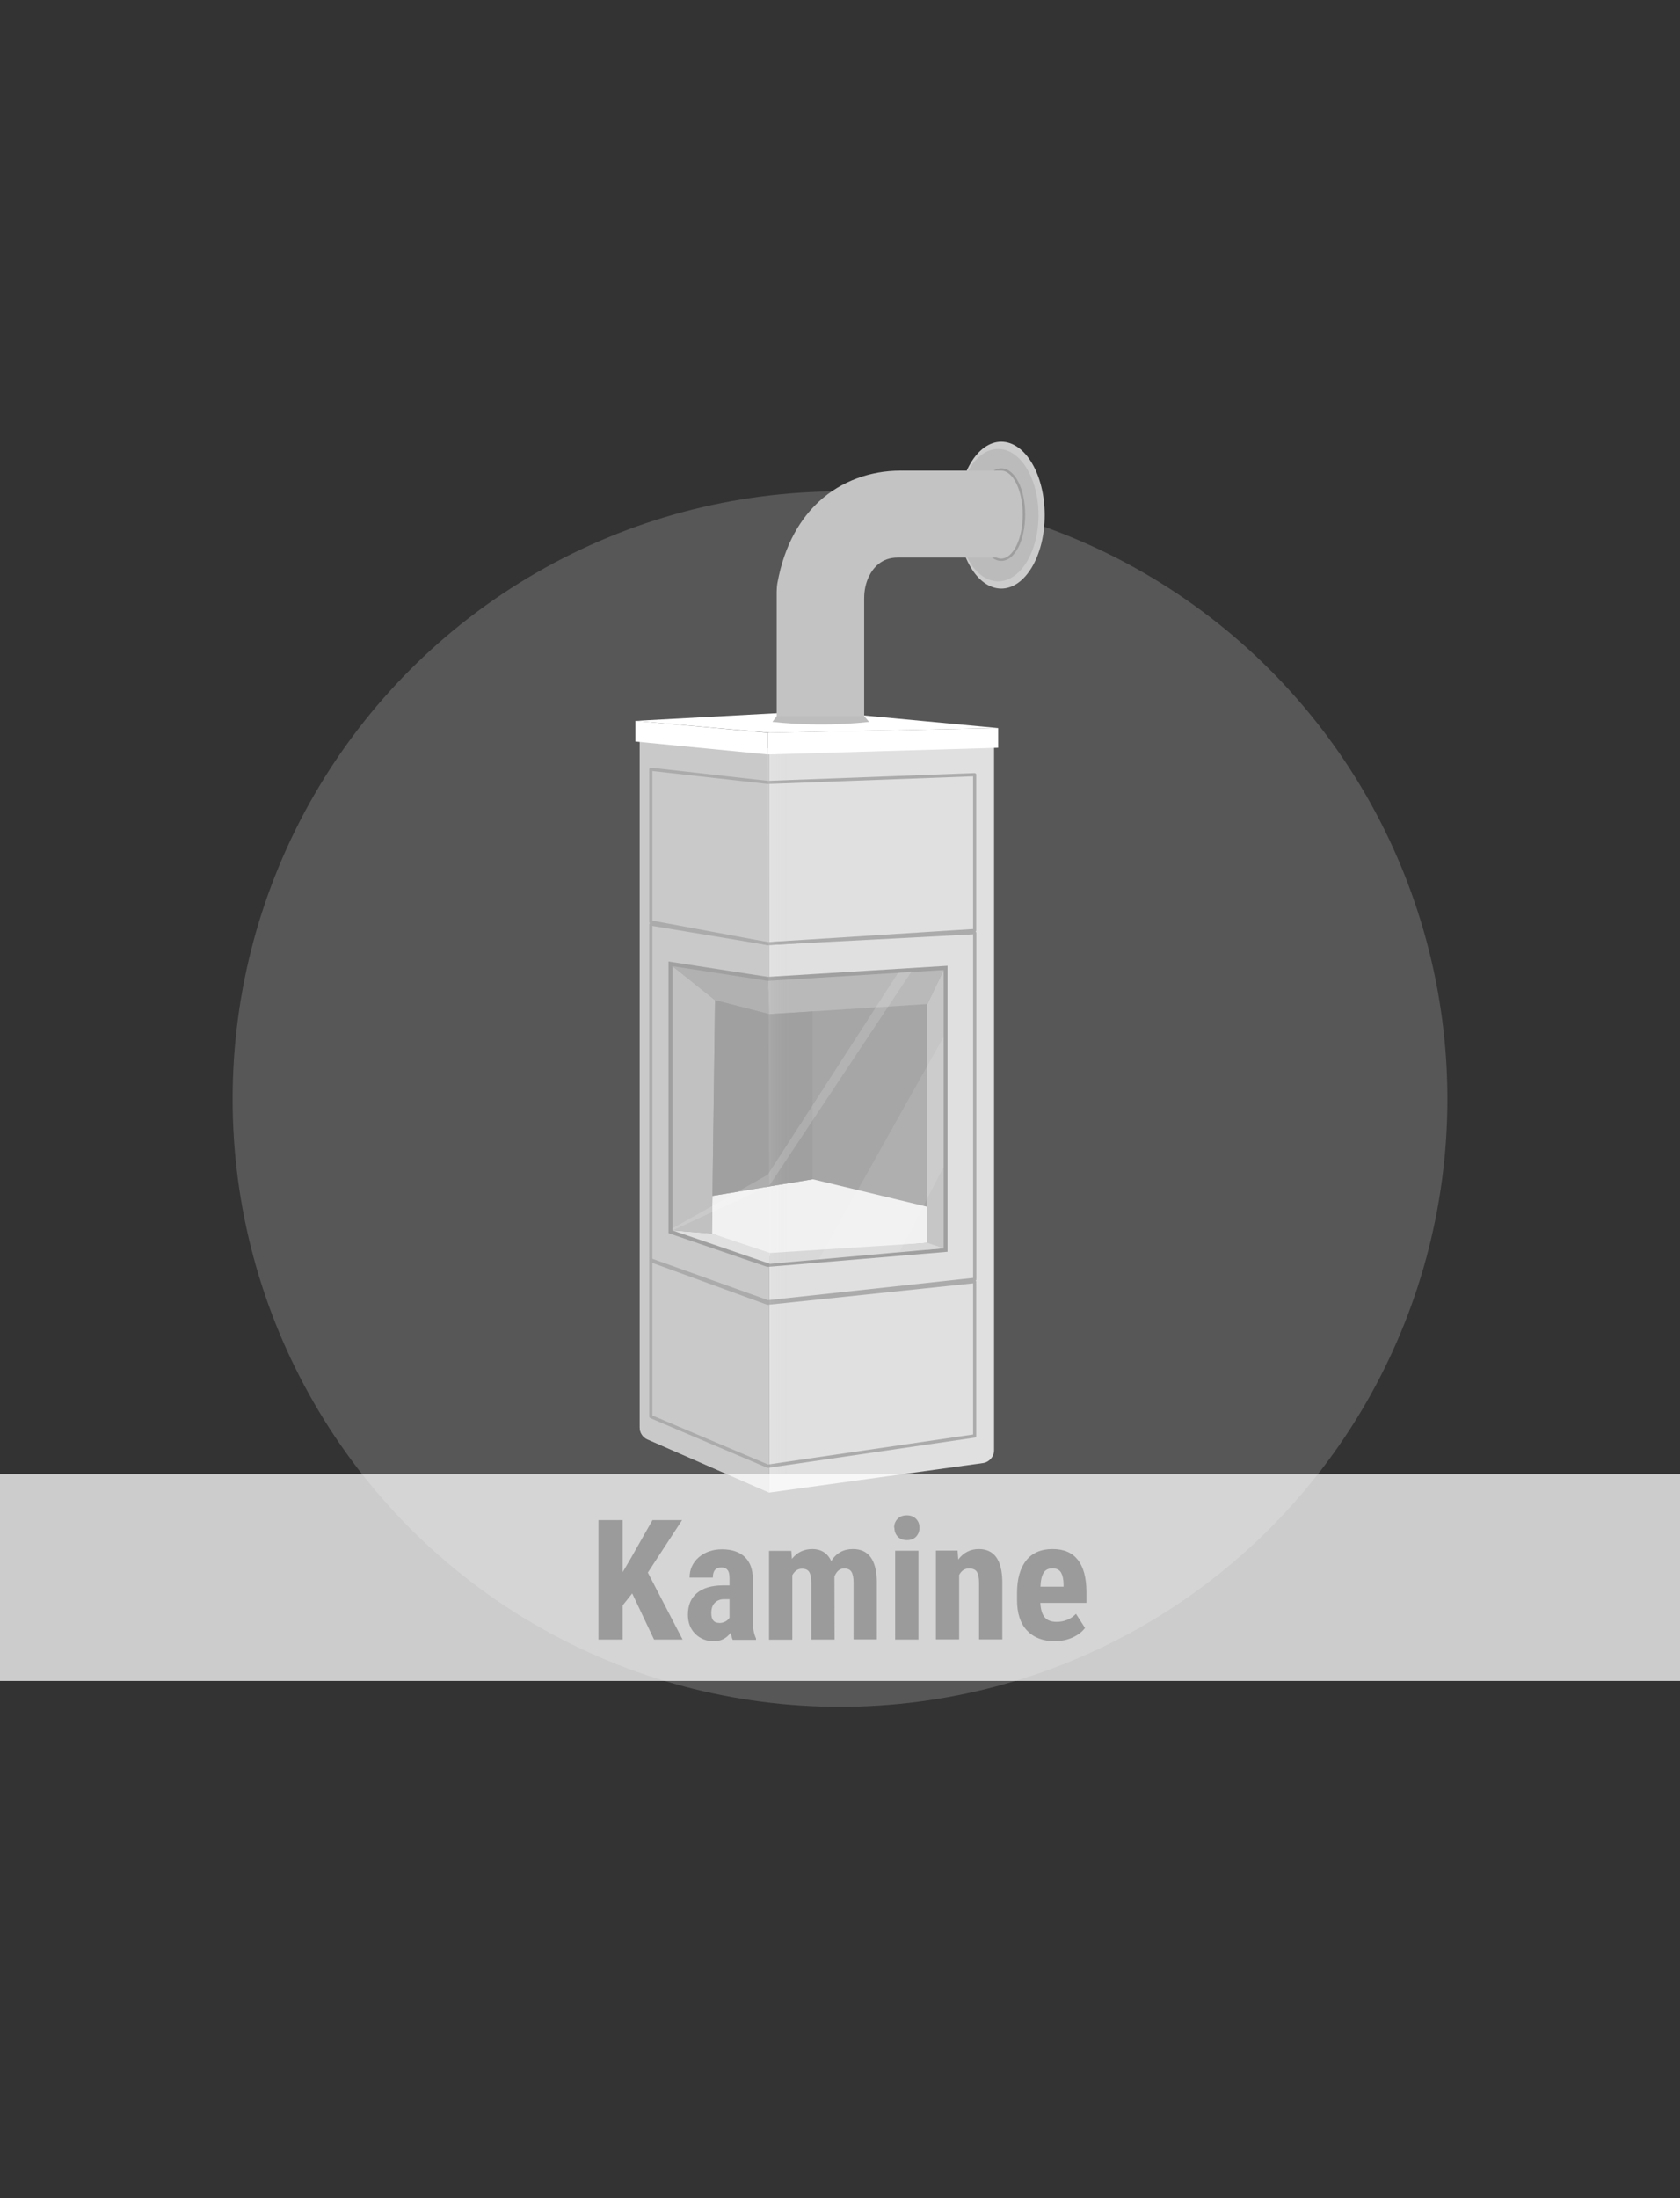 <?xml version="1.0" encoding="UTF-8"?>
<!--
  - $Id$
  -
  - This document contains trade secret data which is the property of
  - markt.de GmbH & Co KG. Information contained herein may not be used,
  - copied or disclosed in whole or part except as permitted by written
  - agreement from markt.de GmbH & Co KG.
  -
  - Copyright (C) 2025 markt.de GmbH & Co KG / Munich / Germany
  -->

<svg id="Ebene_2" xmlns="http://www.w3.org/2000/svg" version="1.1" xmlns:xlink="http://www.w3.org/1999/xlink" viewBox="0 0 130 170">
  <rect x="0" y="0" width="130" height="170" fill="#333333" stroke="none"/>
  <!-- Generator: Adobe Illustrator 29.3.1, SVG Export Plug-In . SVG Version: 2.1.0 Build 151)  -->
  <defs>
    <style>
      .st0 {
        fill: #d8d8d8;
      }

      .st1 {
        opacity: .6;
      }

      .st1, .st2 {
        fill: #b9b9b9;
      }

      .st3 {
        fill: #bdbdbd;
      }

      .st4 {
        fill: #c3c3c3;
      }

      .st5 {
        fill: #aeacaa;
        opacity: .3;
      }

      .st6, .st7, .st8, .st9 {
        fill: #fff;
      }

      .st10 {
        fill: #b1b1b1;
      }

      .st11 {
        fill: #ccc;
      }

      .st12 {
        fill: #9b9b9b;
      }

      .st13 {
        fill: #e0e0e0;
      }

      .st14 {
        fill: #a0a0a0;
      }

      .st15 {
        fill: #ababab;
      }

      .st16 {
        fill: url(#Unbenannter_Verlauf_4);
      }

      .st16, .st8 {
        opacity: .1;
      }

      .st17 {
        fill: #9e9e9e;
      }

      .st7 {
        opacity: .75;
      }

      .st9 {
        opacity: .15;
      }

      .st18 {
        fill: #a6a6a6;
      }

      .st19 {
        fill: #bbb;
      }

      .st20 {
        fill: #c6c6c6;
      }

      .st21 {
        fill: #c1c1c1;
      }

      .st22 {
        fill: #f1f1f1;
      }
    </style>
    <linearGradient id="Unbenannter_Verlauf_4" data-name="Unbenannter Verlauf 4" x1="59.41" y1="86.86" x2="61.56" y2="86.86" gradientUnits="userSpaceOnUse">
      <stop offset="0" stop-color="#fff"/>
      <stop offset=".12" stop-color="#f8f8f8" stop-opacity=".78"/>
      <stop offset=".24" stop-color="#f1f1f1" stop-opacity=".58"/>
      <stop offset=".37" stop-color="#ececec" stop-opacity=".4"/>
      <stop offset=".5" stop-color="#e7e7e7" stop-opacity=".26"/>
      <stop offset=".63" stop-color="#e4e4e4" stop-opacity=".14"/>
      <stop offset=".75" stop-color="#e1e1e1" stop-opacity=".06"/>
      <stop offset=".88" stop-color="#e0e0e0" stop-opacity=".02"/>
      <stop offset="1" stop-color="#e0e0e0" stop-opacity="0"/>
    </linearGradient>
  </defs>
  <circle class="st5" cx="65" cy="85" r="47"/>
  <g>
    <path class="st13" d="M49.5,57.35v53.05c0,.4.24.76.6.92l9.43,4.12v-57.56l-10.03-.52Z"/>
    <path class="st13" d="M76.92,57.81v54.35c0,.5-.37.92-.86.99l-16.52,2.28v-57.56l17.39-.06Z"/>
    <path class="st1" d="M49.5,57.35v53.05c0,.4.24.76.6.92l9.43,4.12v-57.56l-10.03-.52Z"/>
    <g>
      <polygon class="st18" points="52.04 74.72 59.41 75.86 73.02 75.02 73.02 96.54 59.41 97.68 52.04 95.16 52.04 74.72"/>
      <path class="st14" d="M59.37,97.98l-7.64-2.61v-21.01l7.69,1.19,13.9-.86v22.12l-13.95,1.17ZM52.34,94.95l7.11,2.43,13.27-1.11v-20.93l-13.32.82-7.06-1.09v19.88Z"/>
    </g>
    <path class="st15" d="M59.41,73.1s-.01,0-.02,0l-9.05-1.68c-.06-.01-.1-.06-.1-.12v-11.81s.01-.07.04-.09c.03-.02.06-.03.09-.03l9.04,1.02,16-.6s.06.01.09.03.04.05.04.09v12.05c0,.06-.05.12-.11.12l-16.01,1.02s0,0,0,0ZM50.48,71.2l8.94,1.66,15.88-1.01v-11.81l-15.88.59s-.01,0-.02,0l-8.92-1v11.58Z"/>
    <path class="st15" d="M59.41,100.8s-.03,0-.04,0l-9.05-3.24s-.08-.06-.08-.11v-25.96s.02-.07.04-.09c.03-.02.06-.03.1-.03l9.04,1.5,16-.84s.06.01.09.03c.02.02.04.05.04.09v26.8c0,.06-.05.11-.11.12l-16.01,1.74s0,0-.01,0ZM50.48,97.35l8.95,3.2,15.87-1.72v-26.57l-15.88.83s-.02,0-.03,0l-8.91-1.48v25.73Z"/>
    <path class="st15" d="M59.41,113.51s-.03,0-.05,0l-9.05-3.84s-.07-.06-.07-.11v-12.05s.02-.08.05-.1c.03-.02.07-.03.11-.01l9.03,3.29,15.98-1.68s.07,0,.09.03c.03.02.04.06.04.09v11.93c0,.06-.04.11-.1.12l-16.01,2.34s-.01,0-.02,0ZM50.48,109.47l8.95,3.79,15.87-2.32v-11.69l-15.88,1.66s-.04,0-.05,0l-8.89-3.24v11.8Z"/>
    <polygon class="st22" points="55.13 92.49 62.89 91.2 71.76 93.33 71.76 96.12 59.53 97.14 55.09 95.4 55.13 92.49"/>
    <polygon class="st13" points="55.09 95.4 59.58 96.9 59.58 97.74 52.04 95.16 55.09 95.4"/>
    <polygon class="st21" points="55.33 77.35 52.04 74.72 52.04 95.16 55.09 95.4 55.33 77.35"/>
    <polygon class="st20" points="71.76 77.65 73.02 75.02 73.02 96.54 71.76 96.65 71.76 77.65"/>
    <polygon class="st2" points="59.41 75.86 59.53 78.43 71.76 77.65 73.02 75.02 59.41 75.86"/>
    <polygon class="st6" points="49.17 55.75 59.57 56.67 77.24 56.31 63.21 54.99 49.17 55.75"/>
    <polygon class="st6" points="49.17 55.75 49.17 57.35 59.41 58.35 59.41 56.67 49.17 55.75"/>
    <polygon class="st6" points="77.24 56.31 77.24 57.83 59.41 58.35 59.41 56.67 77.24 56.31"/>
    <ellipse class="st11" cx="77.48" cy="39.84" rx="3.36" ry="5.68"/>
    <ellipse class="st19" cx="77.24" cy="39.84" rx="3.12" ry="5.12"/>
    <path class="st17" d="M77.48,43.38c-1.04,0-1.85-1.57-1.85-3.58s.81-3.58,1.85-3.58,1.85,1.57,1.85,3.58-.81,3.58-1.85,3.58ZM77.48,36.58c-.81,0-1.49,1.47-1.49,3.22s.68,3.22,1.49,3.22,1.49-1.47,1.49-3.22-.68-3.22-1.49-3.22Z"/>
    <path class="st4" d="M77.48,36.4h-7.82c-2.31,0-4.57.81-6.27,2.37-1.39,1.28-2.67,3.26-3.23,6.3-.04.23-.06.47-.06.71v9.9h6.77v-9.41c0-.57.11-1.14.35-1.65.34-.72,1-1.5,2.25-1.5h7.64c.12.05.24.08.36.08.92,0,1.67-1.52,1.67-3.4s-.75-3.4-1.67-3.4Z"/>
    <polygon class="st10" points="59.41 75.86 59.53 78.43 55.33 77.35 52.04 74.72 59.41 75.86"/>
    <polygon class="st0" points="59.58 96.9 71.76 96.12 73.02 96.54 59.58 97.74 59.58 96.9"/>
    <polygon class="st14" points="62.89 91.2 62.89 78.22 59.53 78.43 55.33 77.35 55.13 92.49 62.89 91.2"/>
    <polygon class="st16" points="61.56 115.15 59.6 115.43 59.41 58.35 61.09 58.3 61.56 115.15"/>
    <polygon class="st9" points="69.5 75.23 59.41 90.85 52.04 95 52.04 95.16 59.53 91.69 70.54 75.12 69.5 75.23"/>
    <polygon class="st8" points="73.02 80.18 63.37 97.38 69.63 96.78 73.02 90.25 73.02 80.18"/>
    <path class="st3" d="M60.1,55.39l-.33.44c1.06.11,2.22.19,3.48.2,1.46.01,2.8-.07,4-.2-.12-.15-.25-.29-.37-.44h-6.77Z"/>
  </g>
  <rect class="st7" y="114" width="130" height="16"/>
  <g>
    <path class="st12" d="M48.92,123.23l-.74.93v2.64h-1.87v-9.24h1.87v4.03l.59-1,1.72-3.03h2.29l-2.65,4.06,2.69,5.18h-2.21l-1.69-3.57Z"/>
    <path class="st12" d="M56.69,126.8c-.05-.11-.1-.28-.15-.53-.32.44-.76.66-1.31.66s-1.05-.19-1.43-.57c-.38-.38-.57-.87-.57-1.48,0-.72.23-1.28.69-1.67s1.12-.59,1.98-.6h.55v-.55c0-.31-.05-.53-.16-.65-.11-.13-.26-.19-.46-.19-.45,0-.67.26-.67.79h-1.8c0-.63.24-1.16.71-1.57.48-.41,1.08-.62,1.81-.62s1.34.2,1.75.59c.41.39.62.95.62,1.68v3.23c0,.59.09,1.06.25,1.39v.11h-1.81ZM55.63,125.52c.2,0,.37-.04.51-.12.14-.08.24-.18.31-.29v-1.43h-.43c-.3,0-.54.1-.72.29-.18.19-.26.45-.26.78,0,.51.2.76.6.76Z"/>
    <path class="st12" d="M61.23,119.93l.05.63c.4-.51.93-.76,1.59-.76s1.17.31,1.45.93c.39-.62.95-.93,1.68-.93,1.2,0,1.82.83,1.85,2.49v4.5h-1.8v-4.39c0-.4-.06-.68-.17-.85-.11-.17-.3-.25-.56-.25-.33,0-.58.21-.75.62v.22s.01,4.66.01,4.66h-1.8v-4.37c0-.39-.05-.68-.16-.85-.11-.18-.29-.26-.57-.26-.31,0-.55.17-.74.5v4.99h-1.8v-6.87h1.68Z"/>
    <path class="st12" d="M69.19,118.15c0-.28.09-.51.27-.69s.41-.27.71-.27.53.09.71.27.27.41.27.69-.09.5-.26.69c-.18.18-.41.27-.71.27s-.54-.09-.71-.27c-.17-.18-.26-.41-.26-.69ZM71.07,126.8h-1.8v-6.87h1.8v6.87Z"/>
    <path class="st12" d="M74.1,119.93l.05.68c.41-.54.94-.81,1.59-.81,1.18,0,1.79.83,1.82,2.48v4.51h-1.8v-4.38c0-.39-.06-.67-.17-.85-.12-.18-.32-.26-.61-.26-.33,0-.58.17-.76.5v4.99h-1.8v-6.87h1.69Z"/>
    <path class="st12" d="M81.63,126.93c-.92,0-1.64-.28-2.16-.83-.52-.55-.77-1.34-.77-2.36v-.55c0-1.08.24-1.92.71-2.51.47-.59,1.15-.88,2.04-.88s1.51.28,1.95.83c.44.55.66,1.37.67,2.45v.88h-3.57c.03.51.14.88.34,1.12.2.24.51.35.92.35.6,0,1.1-.21,1.5-.62l.7,1.09c-.22.3-.54.55-.96.74-.42.19-.87.28-1.37.28ZM80.5,122.71h1.8v-.17c0-.41-.08-.72-.2-.93-.13-.21-.35-.32-.66-.32s-.54.11-.68.34c-.14.22-.23.58-.25,1.08Z"/>
  </g>
</svg>